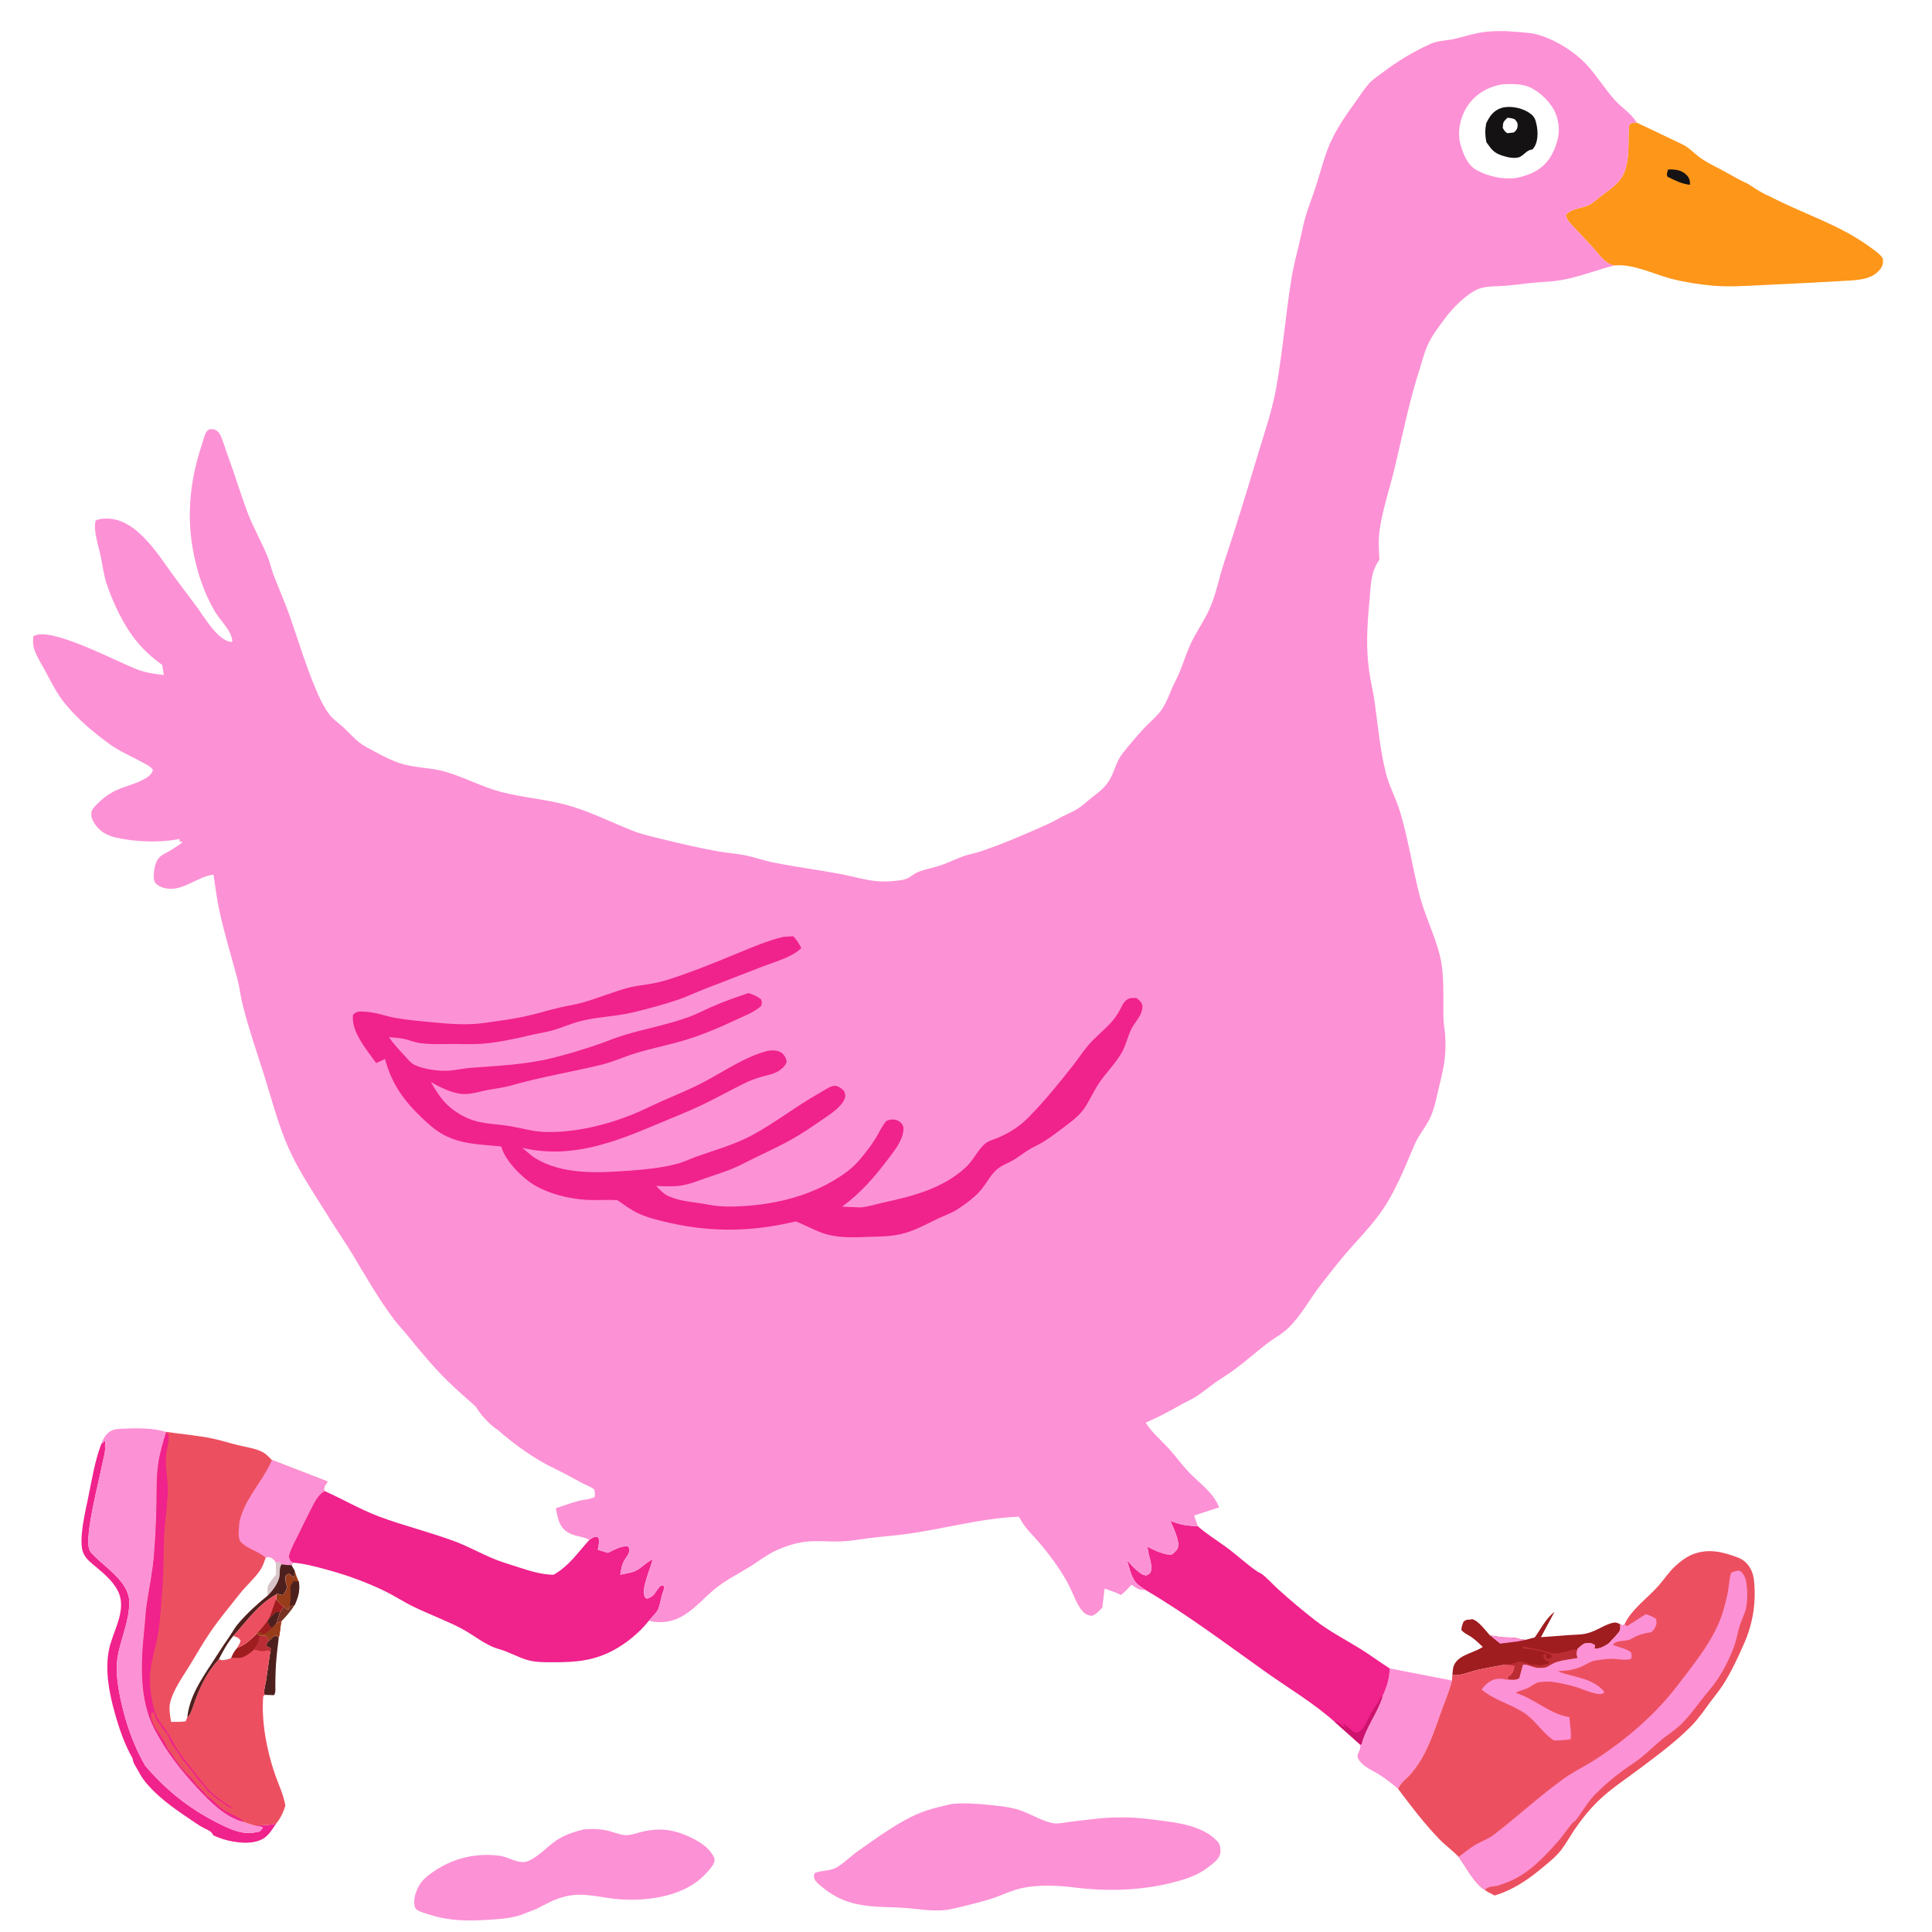 <svg version="1.1" xmlns="http://www.w3.org/2000/svg" style="display: block;" viewBox="0 0 2048 2048" width="1024" height="1024">
<path transform="translate(0,0)" fill="rgb(255,255,255)" d="M 0 0 L 2048 0 L 2048 2048 L 0 2048 L 0 0 z"/>
<path transform="translate(0,0)" fill="rgb(119,50,35)" d="M 307.068 1702.41 L 312.413 1701.23 C 308.473 1707.6 303.676 1712.99 298.528 1718.4 L 292.727 1721.12 L 296.729 1709.1 L 300.681 1702.9 C 302.535 1704.71 303.234 1705.97 305.85 1706.5 L 307.068 1702.41 z"/>
<path transform="translate(0,0)" fill="rgb(151,61,25)" d="M 312.254 1664.74 C 313.562 1668.9 314.855 1672.8 316.801 1676.72 C 318.174 1686.28 316.167 1692.65 312.413 1701.23 L 307.068 1702.41 L 305.85 1706.5 C 303.234 1705.97 302.535 1704.71 300.681 1702.9 C 298.701 1701.79 297.484 1701.03 296.113 1699.19 C 295.019 1697.73 293.981 1696.64 292.569 1695.45 C 293.229 1693.03 293.437 1692.69 292.655 1690.35 L 293.5 1689.26 L 299.5 1690.89 C 302.699 1687.69 303.028 1686.53 304.303 1682.13 C 303.246 1678.94 301.743 1673.88 302.816 1670.61 C 303.376 1668.9 304.991 1668.81 306.5 1668.16 L 311 1671.73 L 311.956 1671 L 312.254 1664.74 z"/>
<path transform="translate(0,0)" fill="rgb(78,32,29)" d="M 307.839 1681.78 C 308.92 1679.48 309.697 1677.79 311.5 1675.96 L 316.801 1676.72 C 318.174 1686.28 316.167 1692.65 312.413 1701.23 L 307.068 1702.41 C 308.452 1695.58 308.015 1688.7 307.839 1681.78 z"/>
<path transform="translate(0,0)" fill="rgb(78,32,29)" d="M 284.799 1739.19 C 287.777 1737.68 288.933 1734.39 292.5 1733.45 L 295.524 1735.81 C 294.202 1746.21 292.983 1756.64 292.36 1767.11 C 291.978 1773.53 291.936 1779.97 291.858 1786.4 C 291.815 1790.01 292.491 1793.9 290.5 1796.94 L 280.884 1796.63 L 280.238 1795.82 C 279.515 1791.2 281.274 1786.36 282.004 1781.78 C 283.649 1771.44 284.869 1761.05 286.544 1750.71 C 287.096 1749.5 286.827 1748.32 286.769 1747.01 L 282.051 1745 C 282.104 1742.66 283.568 1741.15 284.799 1739.19 z"/>
<path transform="translate(0,0)" fill="rgb(240,34,140)" d="M 107.297 1530.8 L 111.51 1527 L 111.5 1529 L 111.51 1530.5 L 111.406 1531.49 C 111.237 1533.48 111.319 1532.42 111.421 1534.77 C 111.649 1540.02 109.533 1546.19 108.531 1551.41 C 104.76 1571.08 90.029 1625.51 94.415 1641.77 C 95.408 1645.45 99.06 1648.57 101.696 1651.12 C 114.513 1663.52 136.562 1677.98 137.018 1697.58 C 137.445 1715.94 129.43 1734.04 125.557 1751.79 C 121.883 1768.62 124.5 1785.73 128.082 1802.33 C 133.365 1826.81 141.391 1849.99 153.973 1871.82 C 176.243 1897.73 200.163 1916.89 230.605 1932.32 C 239.519 1936.84 250.502 1942.26 260.642 1942.91 C 265.643 1943.24 270.212 1942.73 275.068 1941.5 C 276.675 1940.04 277.915 1939.09 278.641 1937 C 275.702 1935.97 272.675 1936.12 269.724 1935.13 C 277.607 1934.92 284.96 1934.88 292.679 1933.15 C 285.883 1943.35 282.136 1950.05 269.273 1952.56 C 256.279 1955.09 237.857 1951.31 226.12 1945.52 C 224.074 1941.12 221.122 1940.32 217 1938.26 C 211.014 1935.27 205.467 1931.14 199.916 1927.4 C 183.174 1916.24 164.96 1903.15 152.634 1887.04 C 148.859 1882.1 146.43 1876.73 143.235 1871.5 C 141.551 1868.74 141.045 1867.11 140.525 1863.96 C 131.788 1848.48 126.395 1832.63 121.617 1815.55 C 115.728 1794.51 111.269 1771.49 115.343 1749.63 C 118.781 1731.17 133.036 1710.02 126.793 1690.89 C 122.939 1679.08 111.557 1669.18 102.295 1661.43 C 97.052 1657.05 91.306 1652.91 88.411 1646.5 C 82.619 1633.67 90.816 1600.6 93.617 1586.91 C 97.481 1568.02 100.521 1548.9 107.297 1530.8 z"/>
<path transform="translate(0,0)" fill="rgb(159,28,31)" d="M 1626.91 1735.7 C 1634.01 1725.75 1638.23 1716.38 1647.91 1708.41 L 1633.48 1735.46 C 1643.44 1734.84 1653.39 1733.99 1663.35 1733.25 C 1669.32 1732.81 1676.01 1732.93 1681.83 1731.51 L 1683 1731.2 C 1691.9 1728.92 1699.18 1723.37 1707.8 1720.7 C 1711.89 1719.43 1713.82 1719.91 1717.52 1721.76 C 1717.92 1727.94 1717.47 1728.76 1713.37 1733.4 L 1705.18 1742.21 C 1700.3 1745.11 1695.86 1748.21 1689.95 1747.5 L 1690.5 1746.18 L 1690.84 1744 C 1688.02 1741.94 1685.19 1741.22 1681.61 1741.76 C 1677.5 1742.39 1675.16 1745.43 1672.18 1748.11 C 1671.06 1752.49 1671.01 1753.29 1672.3 1757.6 C 1663.68 1759.26 1652.12 1759.92 1644.59 1764.38 C 1642.07 1765.87 1639.73 1767.58 1636.74 1767.92 C 1633.26 1768.32 1629.91 1768.3 1626.51 1767.43 C 1622.96 1766.53 1617.8 1763.83 1614.39 1764.88 L 1610.53 1779.08 C 1606.46 1781.15 1604.81 1780.79 1600.33 1780.64 L 1597.57 1778.5 L 1598.6 1777.71 L 1600 1776.6 C 1604.06 1773.43 1604.28 1771.26 1605.47 1766.5 C 1602.26 1764.82 1597.23 1765.1 1593.62 1764.85 C 1584.08 1766.64 1574.38 1768.33 1564.93 1770.5 C 1558.34 1772.01 1545.68 1777.42 1539.55 1775.27 L 1540.35 1768.2 C 1543.43 1754.42 1561.06 1752.84 1571.03 1746.3 L 1571.79 1745.78 C 1568.13 1742.18 1564.15 1738.5 1559.99 1735.5 C 1556.62 1733.07 1551.2 1731.04 1549.02 1727.5 C 1549.5 1724.24 1550.16 1721.92 1551.5 1718.91 C 1553.2 1717.74 1554.11 1717.06 1556.24 1716.9 C 1558.96 1716.7 1556.89 1717.09 1559.42 1716.59 L 1560.5 1716.36 C 1566.98 1717.7 1574.92 1728.73 1579.55 1733.76 C 1584.15 1734 1588.47 1735.26 1593 1735.59 C 1599.35 1736.05 1604.64 1735.29 1610.76 1737.33 C 1612.72 1737.98 1615.19 1738.14 1617.23 1738.29 L 1626.91 1735.7 z"/>
<path transform="translate(0,0)" fill="rgb(253,145,213)" d="M 1579.55 1733.76 C 1584.15 1734 1588.47 1735.26 1593 1735.59 C 1599.35 1736.05 1604.64 1735.29 1610.76 1737.33 C 1612.72 1737.98 1615.19 1738.14 1617.23 1738.29 L 1609.95 1739.82 L 1590.19 1742.33 L 1579.55 1733.76 z"/>
<path transform="translate(0,0)" fill="rgb(187,45,52)" d="M 1615.65 1745.52 C 1624.42 1747.28 1633.35 1748.75 1641.84 1751.55 C 1652.53 1755.09 1661.75 1749.16 1672.18 1748.11 C 1671.06 1752.49 1671.01 1753.29 1672.3 1757.6 C 1663.68 1759.26 1652.12 1759.92 1644.59 1764.38 C 1642.07 1765.87 1639.73 1767.58 1636.74 1767.92 C 1633.26 1768.32 1629.91 1768.3 1626.51 1767.43 C 1622.96 1766.53 1617.8 1763.83 1614.39 1764.88 L 1610.53 1779.08 C 1606.46 1781.15 1604.81 1780.79 1600.33 1780.64 L 1597.57 1778.5 L 1598.6 1777.71 L 1600 1776.6 C 1604.06 1773.43 1604.28 1771.26 1605.47 1766.5 C 1602.26 1764.82 1597.23 1765.1 1593.62 1764.85 C 1596.42 1764.04 1599.39 1763.95 1602.29 1763.7 L 1603.66 1763.19 L 1607 1762.51 L 1608.5 1761.51 C 1610.64 1761.46 1612.85 1761.27 1614.93 1761.81 L 1615.99 1762.16 C 1619.19 1762.89 1622.62 1764.93 1626 1764.76 L 1628 1764.51 C 1629.88 1764.72 1630.56 1765.74 1632.74 1765.3 L 1634.01 1765.01 L 1636 1764.76 C 1637.48 1764.47 1638.74 1763.94 1640.28 1763.71 L 1641.75 1763.51 L 1641.51 1761.5 L 1638.51 1760.49 C 1637.22 1758.66 1636.26 1757.12 1635.51 1755 L 1637.5 1753.51 L 1639.54 1754.06 L 1638.34 1755.32 C 1638.87 1756.84 1639.56 1757.72 1640.5 1759 L 1643 1757.51 L 1644.76 1757 L 1644.51 1754.5 C 1643.08 1753.42 1643.72 1753.73 1642.01 1753.16 L 1636.84 1751.45 C 1635.16 1750.82 1634.15 1750.26 1632.33 1750.13 C 1630.59 1750 1631.46 1750.22 1629.86 1749.66 C 1628.59 1749.21 1627.78 1749.26 1626.51 1748.99 C 1622.35 1748.12 1617.28 1748.28 1613.49 1746.72 L 1615.65 1745.52 z"/>
<path transform="translate(0,0)" fill="rgb(253,145,213)" d="M 1473.12 1768.56 L 1539.16 1781.43 C 1536.44 1792.29 1532.03 1802.45 1528.21 1812.95 C 1519.93 1835.76 1512.98 1859.14 1497.24 1878.24 L 1496.53 1879.14 C 1491.73 1885.09 1485.24 1889 1481.94 1896.18 C 1476.04 1891.16 1470.13 1886.44 1463.67 1882.18 C 1456.77 1877.62 1446.76 1873.72 1441.7 1867.27 C 1435.78 1859.71 1441.64 1858.42 1442.06 1851.41 L 1442.13 1849.6 L 1443.3 1848.64 C 1448.15 1830.16 1460.23 1815.81 1465.7 1797.79 C 1469.92 1788.6 1473.15 1778.69 1473.12 1768.56 z"/>
<path transform="translate(0,0)" fill="rgb(253,145,213)" d="M 107.297 1530.8 C 109.56 1524.76 112.182 1519.82 118.015 1516.62 C 121.624 1514.64 126.586 1514.7 130.605 1514.48 C 144.069 1513.75 162.658 1513.57 175.382 1517.77 L 175.894 1518.94 C 172.482 1529.76 169.18 1541.11 167.626 1552.38 C 165.632 1566.83 166.138 1581.7 165.849 1596.25 C 165.512 1613.25 164.571 1630.99 163.279 1647.95 C 161.945 1665.46 158.313 1682.37 155.691 1699.67 C 154.319 1708.72 153.954 1717.98 153.001 1727.1 C 149.327 1762.23 147.236 1801.47 164.168 1833.62 C 176.699 1857.41 192.28 1877.13 210.5 1896.72 C 223.095 1910.26 238.345 1925.45 256.592 1930.84 L 258.309 1931.32 L 269.724 1935.13 C 272.675 1936.12 275.702 1935.97 278.641 1937 C 277.915 1939.09 276.675 1940.04 275.068 1941.5 C 270.212 1942.73 265.643 1943.24 260.642 1942.91 C 250.502 1942.26 239.519 1936.84 230.605 1932.32 C 200.163 1916.89 176.243 1897.73 153.973 1871.82 C 141.391 1849.99 133.365 1826.81 128.082 1802.33 C 124.5 1785.73 121.883 1768.62 125.557 1751.79 C 129.43 1734.04 137.445 1715.94 137.018 1697.58 C 136.562 1677.98 114.513 1663.52 101.696 1651.12 C 99.06 1648.57 95.408 1645.45 94.415 1641.77 C 90.029 1625.51 104.76 1571.08 108.531 1551.41 C 109.533 1546.19 111.649 1540.02 111.421 1534.77 C 111.319 1532.42 111.237 1533.48 111.406 1531.49 L 111.51 1530.5 L 111.5 1529 L 111.51 1527 L 107.297 1530.8 z"/>
<path transform="translate(0,0)" fill="rgb(253,145,213)" d="M 618.824 1939.21 C 628.58 1938.46 637.792 1938.69 647.229 1941.36 C 652.288 1942.8 657.599 1944.98 662.864 1945.3 C 667.964 1945.62 673.405 1943.69 678.285 1942.36 C 696.562 1937.38 712.039 1938.69 729.413 1946.46 C 740.423 1951.38 752.944 1958.64 757.5 1970.47 C 757.465 1972.55 757.333 1973.88 756.369 1975.78 C 754.421 1979.61 750.48 1983.67 747.516 1986.82 C 725.692 2009.99 687.787 2015.48 657.33 2013.39 C 637.788 2012.04 618.145 2005.21 598.57 2010.51 L 597 2010.96 C 586.795 2013.64 578.225 2018.57 568.908 2023.44 L 553.021 2029.61 C 542.084 2033.51 529.918 2034.3 518.403 2035.02 C 497.053 2036.36 477.639 2036.56 457 2030.1 C 452.5 2028.69 447.122 2027.4 443 2025.14 C 441.116 2024.11 440.27 2023.14 439.659 2021.07 C 437.643 2014.24 440.773 2005.09 444.09 1999.12 C 448.097 1991.9 455.029 1986.92 461.787 1982.5 C 482.053 1969.25 505.444 1964.11 529.5 1967.14 C 538.456 1968.27 549.619 1976.1 558.531 1973.22 C 569.702 1969.6 580.659 1956.69 590.662 1950.27 C 599.122 1944.84 609.165 1941.72 618.824 1939.21 z"/>
<path transform="translate(0,0)" fill="rgb(240,34,140)" d="M 1240.61 1612.06 C 1250.71 1616.34 1258.92 1617.46 1269.76 1617.88 C 1278.72 1625.91 1289 1632.19 1298.73 1639.22 C 1310.4 1647.65 1321.18 1657.96 1333 1666 C 1334.45 1666.99 1336.18 1667.42 1337.59 1668.5 C 1343.72 1673.22 1349.13 1679.47 1354.91 1684.67 C 1367.46 1696 1380.51 1707 1393.84 1717.39 C 1408.95 1729.17 1425.69 1737.78 1441.94 1747.8 C 1452.6 1754.37 1462.55 1761.95 1473.12 1768.56 C 1473.15 1778.69 1469.92 1788.6 1465.7 1797.79 C 1460.23 1815.81 1448.15 1830.16 1443.3 1848.64 L 1442.13 1849.6 L 1414.8 1825.22 C 1392.25 1805.11 1366.65 1790.08 1342.11 1772.67 C 1300 1742.79 1258.75 1711.55 1214.18 1685.37 C 1210.64 1682.96 1206.54 1680.48 1203.8 1677.16 C 1198.89 1671.23 1197.08 1661.18 1194.62 1653.84 C 1198.41 1658.23 1207.74 1668.76 1213.43 1669.76 C 1216.42 1670.29 1217.3 1668.85 1219.5 1667.16 C 1222.6 1659.36 1217.22 1649.35 1216.58 1640.95 L 1216.48 1639.49 C 1220.99 1642.01 1225.23 1644.16 1230.17 1645.74 L 1231.98 1646.3 C 1235.94 1647.56 1238.34 1648.24 1242.5 1647.68 C 1244.84 1645.78 1247.4 1643.8 1248.5 1640.88 C 1251.1 1633.93 1243.33 1618.58 1240.61 1612.06 z"/>
<path transform="translate(0,0)" fill="rgb(204,19,109)" d="M 1414.8 1825.22 C 1421.26 1825.44 1421.47 1830.03 1426.47 1831.41 L 1424.33 1828.67 L 1424.5 1827.29 L 1434.74 1835.73 L 1435.49 1836.5 C 1436.72 1836.54 1438.3 1836.74 1439.49 1836.34 C 1441.67 1835.59 1444.9 1832.5 1445.97 1830.51 C 1447.26 1828.1 1448.85 1825.42 1450.02 1823.01 C 1451.72 1819.51 1453.41 1815.73 1455.6 1812.44 L 1460.53 1805 C 1461.49 1803.66 1462 1803.31 1462.38 1801.63 C 1462.81 1799.75 1464.25 1799.04 1465.7 1797.79 C 1460.23 1815.81 1448.15 1830.16 1443.3 1848.64 L 1442.13 1849.6 L 1414.8 1825.22 z"/>
<path transform="translate(0,0)" fill="rgb(254,150,26)" d="M 1734.95 129.932 L 1782.79 152.726 C 1790.74 156.33 1796.7 163.622 1804.01 168.465 C 1811.11 173.177 1818.68 176.698 1826.15 180.732 C 1835.03 185.52 1843.61 190.735 1852.86 194.824 C 1860.41 199.811 1867.75 204.833 1876.18 208.232 C 1911.29 226.567 1950.48 238.364 1982.5 262.046 C 1987.13 265.47 1992.86 268.996 1995.86 274 C 1996.42 279.055 1995.79 282.194 1992.45 286.17 C 1983.63 296.632 1968.56 296.978 1955.96 297.682 C 1927.43 299.278 1898.84 300.861 1870.3 302.131 C 1851.24 302.979 1832.91 304.492 1813.79 302.662 C 1799.72 301.314 1785.48 299.067 1771.78 295.526 C 1752.11 290.442 1731.83 279.499 1711.05 281.378 C 1707.89 280.843 1705.6 279.603 1702.99 277.721 C 1697.02 273.412 1692.87 267.157 1687.94 261.788 C 1681.45 254.721 1674.79 247.808 1668.29 240.75 C 1664.94 237.107 1660.62 233.067 1659.8 228 C 1666.02 220.061 1678.58 221.317 1686.53 216.072 C 1690.73 213.302 1694.44 209.766 1698.5 206.79 C 1710.84 197.737 1720.69 191.183 1724.1 175.066 L 1724.42 173.5 C 1727.36 160.136 1725.51 146.117 1727.05 132.5 C 1729.91 129.701 1731.06 130.214 1734.95 129.932 z"/>
<path transform="translate(0,0)" fill="rgb(20,18,19)" d="M 1768.32 179.606 C 1775.83 179.515 1782.55 180.012 1788.07 185.779 C 1790.99 188.829 1791.54 191.837 1791.46 195.893 C 1782.57 194.903 1775.59 191.244 1767.66 187.376 C 1766.22 184.527 1767.5 182.615 1768.32 179.606 z"/>
<path transform="translate(0,0)" fill="rgb(253,145,213)" d="M 1009.43 1912.19 C 1023.05 1910.98 1037.03 1912.08 1050.59 1913.47 C 1062.06 1914.66 1073.76 1915.9 1084.59 1920.15 C 1094.58 1924.07 1107 1931.45 1117.39 1932.79 C 1122.36 1933.43 1128.59 1931.91 1133.57 1931.29 C 1144.26 1929.97 1154.99 1928.69 1165.7 1927.55 C 1174.79 1926.59 1184.24 1926.53 1193.38 1926.56 C 1205.04 1926.58 1215.99 1928.04 1227.5 1929.49 C 1249.07 1932.2 1275.53 1935.31 1291.14 1952.59 C 1293.55 1955.25 1294.05 1960.53 1293.64 1963.95 C 1292.79 1970.98 1285.3 1975.79 1280.11 1979.82 C 1269.92 1987.73 1257.59 1991.75 1245.27 1995 C 1209.07 2004.55 1171.82 2005.23 1134.9 2000.32 C 1116.29 1998.32 1095.02 1997.68 1077 2003.11 C 1068.38 2005.71 1060.19 2009.78 1051.57 2012.5 C 1037.81 2016.84 1024.05 2020.08 1010.02 2023.35 C 992.054 2027.54 974.853 2023.4 956.879 2022.33 C 938.634 2021.24 921.038 2022.03 903.188 2017.19 C 891.139 2013.92 880.611 2007.99 871.087 2000.01 C 868.454 1997.8 864.919 1995.15 863.5 1991.95 C 862.48 1989.65 862.788 1987.87 863.5 1985.58 C 870.629 1982.47 878.891 1983.64 886 1979.95 C 894.239 1975.68 901.394 1967.88 909.082 1962.5 C 929.725 1948.05 952.563 1930.94 975.959 1921.49 C 986.499 1917.23 998.361 1914.68 1009.43 1912.19 z"/>
<path transform="translate(0,0)" fill="rgb(240,34,140)" d="M 343.929 1580.51 C 363.253 1589.07 381.749 1600.02 401.542 1607.48 C 428.167 1617.51 455.798 1624.03 482.402 1634.04 C 495.552 1638.98 507.899 1645.79 520.781 1651.35 C 530.412 1655.5 540.584 1658.36 550.535 1661.64 C 562.556 1665.61 573.93 1669.01 586.704 1669.35 C 603.702 1659.66 612.182 1646.02 624.884 1632.2 C 628.424 1629.85 629.112 1629.15 633.5 1628.98 C 635.787 1632.05 634.963 1635.58 634.354 1639.31 L 633.674 1642.8 L 644.326 1646.09 C 650.946 1643.04 658.056 1638.6 665.5 1639.06 C 666.82 1640.77 667.516 1641.6 667.195 1643.95 C 666.609 1648.27 662.08 1652.63 660.407 1656.79 C 658.853 1660.64 658.217 1665.18 657.515 1669.26 C 662.385 1668.05 669.122 1667.35 673.5 1665.28 C 680.177 1662.14 684.842 1656.11 691.879 1652.91 C 689.578 1663.15 679.18 1684.06 683.671 1693.32 L 686 1694.66 C 688.651 1693.68 690.829 1692.72 692.837 1690.66 C 694.793 1688.66 699.008 1680.64 701.5 1680.48 C 702.412 1680.42 703.196 1681.16 704.045 1681.5 C 704.263 1684.87 702.45 1688.02 701.56 1691.23 C 700.226 1696.03 699.446 1702.35 697.188 1706.74 C 695.609 1709.81 692.363 1712.88 690.073 1715.48 L 687.666 1718.2 C 678.115 1730.46 664.038 1741.95 650.398 1749.27 C 629.264 1760.6 610.095 1762.11 586.562 1762.07 C 577.371 1762.06 568.517 1762.24 559.559 1759.79 C 549.096 1756.91 539.36 1750.96 529.031 1748.13 C 514.302 1744.1 501.808 1732.76 488.304 1725.86 C 471.968 1717.51 454.985 1711.21 438.548 1703.28 C 428.098 1698.24 418.404 1691.74 407.967 1686.66 C 388.013 1676.95 366.962 1669.44 345.564 1663.65 C 334.024 1660.52 322.61 1657.5 310.663 1656.48 C 309.458 1656.07 308.604 1655.14 307.634 1654.33 C 306.643 1651.9 305.815 1650.85 306.508 1648.18 C 308.346 1641.09 312.815 1633.6 315.993 1627 C 320.339 1617.96 324.768 1608.96 329.357 1600.05 C 333.002 1592.97 336.828 1584.59 343.929 1580.51 z"/>
<path transform="translate(0,0)" fill="rgb(236,80,96)" d="M 175.382 1517.77 C 191.956 1520.17 208.924 1521.54 225.315 1524.9 C 234.545 1526.79 243.55 1529.85 252.725 1532.03 C 260.849 1533.95 270.576 1535.32 278.017 1539.07 C 281.974 1541.07 285.06 1544.51 288.137 1547.63 L 347.252 1570.5 C 345.451 1573.46 342.857 1576.14 343.537 1579.79 L 343.929 1580.51 C 336.828 1584.59 333.002 1592.97 329.357 1600.05 C 324.768 1608.96 320.339 1617.96 315.993 1627 C 312.815 1633.6 308.346 1641.09 306.508 1648.18 C 305.815 1650.85 306.643 1651.9 307.634 1654.33 C 308.604 1655.14 309.458 1656.07 310.663 1656.48 L 308.926 1659.04 L 312.254 1664.74 L 311.956 1671 L 311 1671.73 L 306.5 1668.16 C 304.991 1668.81 303.376 1668.9 302.816 1670.61 C 301.743 1673.88 303.246 1678.94 304.303 1682.13 C 303.028 1686.53 302.699 1687.69 299.5 1690.89 L 293.5 1689.26 L 292.655 1690.35 C 293.437 1692.69 293.229 1693.03 292.569 1695.45 C 293.981 1696.64 295.019 1697.73 296.113 1699.19 C 297.484 1701.03 298.701 1701.79 300.681 1702.9 L 296.729 1709.1 L 292.727 1721.12 L 298.528 1718.4 C 296.847 1724.06 297.249 1730.49 295.524 1735.81 L 292.5 1733.45 C 288.933 1734.39 287.777 1737.68 284.799 1739.19 C 283.568 1741.15 282.104 1742.66 282.051 1745 L 286.769 1747.01 C 286.827 1748.32 287.096 1749.5 286.544 1750.71 C 284.869 1761.05 283.649 1771.44 282.004 1781.78 C 281.274 1786.36 279.515 1791.2 280.238 1795.82 L 280.884 1796.63 L 279.064 1798 C 276.8 1823.92 282.708 1855.27 291.201 1880 C 295.205 1891.66 300.385 1901.8 302.52 1914.11 C 300.271 1921.41 297.539 1927.14 292.679 1933.15 C 284.96 1934.88 277.607 1934.92 269.724 1935.13 L 258.309 1931.32 L 256.592 1930.84 C 238.345 1925.45 223.095 1910.26 210.5 1896.72 C 192.28 1877.13 176.699 1857.41 164.168 1833.62 C 147.236 1801.47 149.327 1762.23 153.001 1727.1 C 153.954 1717.98 154.319 1708.72 155.691 1699.67 C 158.313 1682.37 161.945 1665.46 163.279 1647.95 C 164.571 1630.99 165.512 1613.25 165.849 1596.25 C 166.138 1581.7 165.632 1566.83 167.626 1552.38 C 169.18 1541.11 172.482 1529.76 175.894 1518.94 L 175.382 1517.77 z"/>
<path transform="translate(0,0)" fill="rgb(187,45,52)" d="M 278.038 1733.88 L 281.5 1733.6 C 282.954 1735.41 283.849 1737.08 284.799 1739.19 C 283.568 1741.15 282.104 1742.66 282.051 1745 L 286.769 1747.01 C 286.827 1748.32 287.096 1749.5 286.544 1750.71 L 284 1749.31 C 281.412 1749.91 278.533 1750.87 275.895 1750.21 C 273.724 1749.67 271.605 1749.04 269.4 1748.56 C 271.031 1745.37 274.464 1741.22 274.618 1737.68 L 274.5 1736.51 L 278.038 1733.88 z"/>
<path transform="translate(0,0)" fill="rgb(236,80,96)" d="M 253.734 1613.54 C 252.174 1611.48 251.415 1610.19 251.797 1607.54 L 252.081 1606.01 C 254.606 1590.51 267.276 1573.99 275.716 1560.95 C 278.495 1556.66 279.959 1552.41 283.5 1548.58 L 286.834 1550.89 C 276.575 1572.58 259 1589.64 253.734 1613.54 z"/>
<path transform="translate(0,0)" fill="rgb(159,28,31)" d="M 272.321 1731.55 C 274.698 1733.91 274.663 1733.72 278.038 1733.88 L 274.5 1736.51 L 274.618 1737.68 C 274.464 1741.22 271.031 1745.37 269.4 1748.56 C 265.79 1751.63 260.436 1756.16 255.675 1757.14 C 252.307 1757.82 248.462 1757.15 245.019 1757.39 C 246.624 1753.11 248.347 1750.21 251.363 1746.78 C 260.489 1743.65 265.511 1738.12 272.321 1731.55 z"/>
<path transform="translate(0,0)" fill="rgb(240,34,140)" d="M 175.894 1518.94 L 178.5 1519.51 C 179.582 1525.89 177.736 1532.56 176.59 1538.85 C 174.134 1552.35 178.127 1566.64 177.864 1580.27 C 177.578 1595.08 175.101 1609.59 174.229 1624.32 C 173.105 1643.3 173.735 1662.27 172.278 1681.28 C 171.023 1697.64 170.255 1715.54 167.56 1731.65 C 164.794 1748.19 159.036 1762.68 159.008 1779.76 C 158.986 1793.24 161.655 1813.67 169.266 1824.8 C 172.756 1829.89 176.639 1834.68 179.818 1840 C 182.865 1845.1 185.263 1850.52 188.607 1855.47 C 194.256 1863.82 200.779 1871.41 206.915 1879.39 C 213.105 1887.45 218.626 1895.19 226.298 1901.99 C 232.334 1907.35 239.837 1911.75 246.393 1916.5 C 243.049 1916.72 240.533 1914.1 237.916 1912.12 L 234.047 1909.45 L 230.025 1906.82 L 221.359 1899.61 C 219.948 1898.51 219.351 1897.59 218.375 1896.14 C 216.767 1893.75 214.496 1891.82 212.75 1889.49 L 208.797 1884.7 C 207.427 1883.18 208.002 1883.92 207.062 1882.2 C 205.211 1878.81 202.107 1876.29 200.013 1873 C 197.832 1869.57 194.55 1867.15 192.326 1863.67 L 189.881 1859.82 C 185.69 1853.23 181.188 1848.74 178.575 1840.9 C 177.501 1837.68 172.863 1833.64 170.982 1830.5 L 170.25 1828.75 L 168.704 1826.98 C 166.067 1824.07 165.103 1821.79 164 1818 L 163 1815 L 160.312 1816.02 C 159.332 1819.29 161.375 1825.25 163.027 1828.41 C 166.832 1835.71 173.06 1842.56 176.154 1850.07 C 178.024 1854.6 181.924 1858.47 184.329 1862.8 C 185.219 1864.4 186.22 1865.55 187.307 1867.01 C 189.98 1870.58 192.453 1874.19 195.495 1877.51 C 198.678 1880.97 203.084 1884.25 205.493 1888.26 C 208.636 1893.49 214.615 1897.24 218.25 1902.51 C 219.82 1904.78 222.648 1905.99 224.7 1907.71 C 228.306 1910.74 231.18 1914.28 235.047 1917.06 C 241.718 1921.85 247.977 1924.24 254.995 1928.01 L 258.309 1931.32 L 256.592 1930.84 C 238.345 1925.45 223.095 1910.26 210.5 1896.72 C 192.28 1877.13 176.699 1857.41 164.168 1833.62 C 147.236 1801.47 149.327 1762.23 153.001 1727.1 C 153.954 1717.98 154.319 1708.72 155.691 1699.67 C 158.313 1682.37 161.945 1665.46 163.279 1647.95 C 164.571 1630.99 165.512 1613.25 165.849 1596.25 C 166.138 1581.7 165.632 1566.83 167.626 1552.38 C 169.18 1541.11 172.482 1529.76 175.894 1518.94 z"/>
<path transform="translate(0,0)" fill="rgb(253,145,213)" d="M 288.137 1547.63 L 347.252 1570.5 C 345.451 1573.46 342.857 1576.14 343.537 1579.79 L 343.929 1580.51 C 336.828 1584.59 333.002 1592.97 329.357 1600.05 C 324.768 1608.96 320.339 1617.96 315.993 1627 C 312.815 1633.6 308.346 1641.09 306.508 1648.18 C 305.815 1650.85 306.643 1651.9 307.634 1654.33 C 308.604 1655.14 309.458 1656.07 310.663 1656.48 L 308.926 1659.04 C 305.351 1659.23 301.905 1658.7 298.363 1658.24 L 295.5 1655.51 L 292.403 1656.66 C 291.383 1653.95 289.498 1652.22 286.786 1651.01 C 284.323 1649.91 283.997 1650.41 281.607 1651.37 C 274.155 1644.28 263.058 1642.35 255.658 1634.99 C 251.216 1630.57 253.586 1619.33 253.734 1613.54 C 259 1589.64 276.575 1572.58 286.834 1550.89 L 288.137 1547.63 z"/>
<path transform="translate(0,0)" fill="rgb(255,255,255)" d="M 281.607 1651.37 C 283.997 1650.41 284.323 1649.91 286.786 1651.01 C 289.498 1652.22 291.383 1653.95 292.403 1656.66 L 295.5 1655.51 L 298.363 1658.24 C 301.905 1658.7 305.351 1659.23 308.926 1659.04 L 312.254 1664.74 L 311.956 1671 L 311 1671.73 L 306.5 1668.16 C 304.991 1668.81 303.376 1668.9 302.816 1670.61 C 301.743 1673.88 303.246 1678.94 304.303 1682.13 C 303.028 1686.53 302.699 1687.69 299.5 1690.89 L 293.5 1689.26 L 292.655 1690.35 C 293.437 1692.69 293.229 1693.03 292.569 1695.45 C 293.981 1696.64 295.019 1697.73 296.113 1699.19 C 297.484 1701.03 298.701 1701.79 300.681 1702.9 L 296.729 1709.1 L 292.727 1721.12 L 298.528 1718.4 C 296.847 1724.06 297.249 1730.49 295.524 1735.81 L 292.5 1733.45 C 288.933 1734.39 287.777 1737.68 284.799 1739.19 C 283.849 1737.08 282.954 1735.41 281.5 1733.6 L 278.038 1733.88 C 274.663 1733.72 274.698 1733.91 272.321 1731.55 C 265.511 1738.12 260.489 1743.65 251.363 1746.78 C 248.347 1750.21 246.624 1753.11 245.019 1757.39 C 242.858 1759.01 236.493 1760.3 233.791 1759.56 L 232.02 1758.85 C 220.47 1771.14 212.831 1786.37 207.011 1802 C 205.052 1807.26 203.49 1813.77 200.497 1818.49 C 199.823 1819.56 200.088 1819.19 198.662 1819.6 C 198.146 1821.42 197.606 1823.01 196.75 1824.69 C 191.637 1825.35 186.52 1825.26 181.374 1825.28 C 180.376 1818.96 178.877 1811.4 180.297 1805.09 C 183.137 1792.46 192.888 1778.63 199.691 1767.67 C 207.53 1755.05 214.778 1741.94 223.21 1729.7 C 232.775 1715.83 243.817 1702.59 254.268 1689.37 C 261.1 1680.73 270.545 1672.66 276.39 1663.57 C 278.687 1659.99 280.11 1655.35 281.607 1651.37 z"/>
<path transform="translate(0,0)" fill="rgb(215,195,200)" d="M 292.403 1656.66 L 295.5 1655.51 L 298.363 1658.24 C 295.987 1662.67 296.815 1665.24 296.377 1669.94 C 295.695 1677.27 289.012 1686.42 283.744 1691.39 C 283.82 1688.77 283.266 1683.82 284.031 1681.5 C 285.29 1677.68 290.233 1672.26 292.717 1668.81 L 292.403 1656.66 z"/>
<path transform="translate(0,0)" fill="rgb(78,32,29)" d="M 298.363 1658.24 C 301.905 1658.7 305.351 1659.23 308.926 1659.04 L 312.254 1664.74 L 311.956 1671 L 311 1671.73 L 306.5 1668.16 C 304.991 1668.81 303.376 1668.9 302.816 1670.61 C 301.743 1673.88 303.246 1678.94 304.303 1682.13 C 303.028 1686.53 302.699 1687.69 299.5 1690.89 L 293.5 1689.26 L 292.655 1690.35 C 274.014 1700.44 261.296 1718.83 247.35 1734.1 C 251.027 1735.51 253.045 1735.54 255.082 1739 C 254.667 1741.97 252.909 1744.29 251.363 1746.78 C 248.347 1750.21 246.624 1753.11 245.019 1757.39 C 242.858 1759.01 236.493 1760.3 233.791 1759.56 L 232.02 1758.85 C 220.47 1771.14 212.831 1786.37 207.011 1802 C 205.052 1807.26 203.49 1813.77 200.497 1818.49 C 199.823 1819.56 200.088 1819.19 198.662 1819.6 L 198.745 1818.71 C 201.347 1798.21 213.158 1780.4 224.235 1763.56 C 230.074 1754.69 235.526 1745.79 241.678 1737.1 C 245.438 1731.79 248.21 1726.18 252.478 1721.16 C 261.483 1710.56 272.867 1700.05 283.744 1691.39 C 289.012 1686.42 295.695 1677.27 296.377 1669.94 C 296.815 1665.24 295.987 1662.67 298.363 1658.24 z"/>
<path transform="translate(0,0)" fill="rgb(255,255,255)" d="M 247.35 1734.1 C 251.027 1735.51 253.045 1735.54 255.082 1739 C 254.667 1741.97 252.909 1744.29 251.363 1746.78 C 248.347 1750.21 246.624 1753.11 245.019 1757.39 C 242.858 1759.01 236.493 1760.3 233.791 1759.56 L 232.02 1758.85 C 236.569 1749.92 240.943 1741.85 247.35 1734.1 z"/>
<path transform="translate(0,0)" fill="rgb(236,80,96)" d="M 292.655 1690.35 C 293.437 1692.69 293.229 1693.03 292.569 1695.45 C 293.981 1696.64 295.019 1697.73 296.113 1699.19 C 297.484 1701.03 298.701 1701.79 300.681 1702.9 L 296.729 1709.1 L 292.727 1721.12 L 298.528 1718.4 C 296.847 1724.06 297.249 1730.49 295.524 1735.81 L 292.5 1733.45 C 288.933 1734.39 287.777 1737.68 284.799 1739.19 C 283.849 1737.08 282.954 1735.41 281.5 1733.6 L 278.038 1733.88 C 274.663 1733.72 274.698 1733.91 272.321 1731.55 C 265.511 1738.12 260.489 1743.65 251.363 1746.78 C 252.909 1744.29 254.667 1741.97 255.082 1739 C 253.045 1735.54 251.027 1735.51 247.35 1734.1 C 261.296 1718.83 274.014 1700.44 292.655 1690.35 z"/>
<path transform="translate(0,0)" fill="rgb(159,28,31)" d="M 292.569 1695.45 C 293.981 1696.64 295.019 1697.73 296.113 1699.19 C 297.484 1701.03 298.701 1701.79 300.681 1702.9 L 296.729 1709.1 C 294.079 1708.68 293.407 1708.3 291.119 1710.02 L 285.528 1715.38 L 292.569 1695.45 z"/>
<path transform="translate(0,0)" fill="rgb(78,32,29)" d="M 285.528 1715.38 L 291.119 1710.02 C 293.407 1708.3 294.079 1708.68 296.729 1709.1 L 292.727 1721.12 L 288.24 1725.82 C 285.195 1723.96 284.858 1721.77 283.424 1718.56 L 285.528 1715.38 z"/>
<path transform="translate(0,0)" fill="rgb(151,61,25)" d="M 283.424 1718.56 C 284.858 1721.77 285.195 1723.96 288.24 1725.82 L 292.727 1721.12 L 298.528 1718.4 C 296.847 1724.06 297.249 1730.49 295.524 1735.81 L 292.5 1733.45 C 288.933 1734.39 287.777 1737.68 284.799 1739.19 C 283.849 1737.08 282.954 1735.41 281.5 1733.6 L 278.038 1733.88 C 274.663 1733.72 274.698 1733.91 272.321 1731.55 L 274.165 1729.58 C 277.7 1726.13 280.531 1722.53 283.424 1718.56 z"/>
<path transform="translate(0,0)" fill="rgb(159,28,31)" d="M 283.424 1718.56 C 284.858 1721.77 285.195 1723.96 288.24 1725.82 C 285.507 1728.06 282.494 1731.21 279 1732.05 L 274.165 1729.58 C 277.7 1726.13 280.531 1722.53 283.424 1718.56 z"/>
<path transform="translate(0,0)" fill="rgb(236,80,96)" d="M 1722.16 1721.7 L 1722.55 1720.84 C 1729.79 1705.74 1747.04 1693.47 1758.06 1681 C 1764.1 1674.16 1769.26 1666.12 1776.02 1659.99 C 1781.84 1654.71 1788.5 1649.63 1796 1647.04 C 1812.27 1641.43 1826.53 1645.19 1842.08 1650.98 C 1849.18 1653.62 1853.81 1658.55 1856.86 1665.5 C 1859.31 1671.09 1859.74 1678.46 1859.97 1684.5 C 1860.73 1704.26 1857.05 1723.36 1849.14 1741.48 C 1842.71 1756.23 1835.24 1772.31 1826.57 1785.83 C 1822.27 1792.54 1817.11 1798.5 1812.44 1804.92 C 1806.19 1813.49 1800.12 1822.28 1792.65 1829.86 C 1776.55 1846.21 1757.49 1860.21 1739.22 1874.02 C 1723.85 1885.65 1707.21 1896.26 1693.43 1909.82 C 1684.12 1918.98 1675.75 1929.52 1668.47 1940.36 C 1664.02 1946.98 1660.13 1954.16 1655.32 1960.52 C 1650.05 1967.48 1642.81 1973.43 1636.1 1978.97 C 1621.74 1990.84 1608.75 2000.24 1591.23 2007.03 L 1584.37 2009.32 C 1580.87 2007.51 1577.19 2005.82 1574.03 2003.45 C 1562.71 1996.55 1554.14 1979.21 1546.24 1968.4 C 1539.76 1961.55 1531.91 1956 1525.31 1949.14 C 1509.39 1932.59 1495.71 1914.49 1481.94 1896.18 C 1485.24 1889 1491.73 1885.09 1496.53 1879.14 L 1497.24 1878.24 C 1512.98 1859.14 1519.93 1835.76 1528.21 1812.95 C 1532.03 1802.45 1536.44 1792.29 1539.16 1781.43 L 1539.55 1775.27 C 1545.68 1777.42 1558.34 1772.01 1564.93 1770.5 C 1574.38 1768.33 1584.08 1766.64 1593.62 1764.85 C 1597.23 1765.1 1602.26 1764.82 1605.47 1766.5 C 1604.28 1771.26 1604.06 1773.43 1600 1776.6 L 1598.6 1777.71 L 1597.57 1778.5 L 1600.33 1780.64 C 1604.81 1780.79 1606.46 1781.15 1610.53 1779.08 L 1614.39 1764.88 C 1617.8 1763.83 1622.96 1766.53 1626.51 1767.43 C 1629.91 1768.3 1633.26 1768.32 1636.74 1767.92 C 1639.73 1767.58 1642.07 1765.87 1644.59 1764.38 C 1652.12 1759.92 1663.68 1759.26 1672.3 1757.6 C 1671.01 1753.29 1671.06 1752.49 1672.18 1748.11 C 1675.16 1745.43 1677.5 1742.39 1681.61 1741.76 C 1685.19 1741.22 1688.02 1741.94 1690.84 1744 L 1690.5 1746.18 L 1689.95 1747.5 C 1695.86 1748.21 1700.3 1745.11 1705.18 1742.21 L 1713.37 1733.4 C 1717.47 1728.76 1717.92 1727.94 1717.52 1721.76 L 1720 1723.08 L 1722.16 1721.7 z"/>
<path transform="translate(0,0)" fill="rgb(253,145,213)" d="M 1744.58 1711.08 C 1748.54 1712.42 1752.16 1713.52 1755.5 1716.16 C 1756.45 1720.56 1755.88 1723.06 1753.46 1726.91 C 1752.64 1728.21 1751.66 1729.17 1750.5 1730.17 L 1749.64 1730.3 C 1744.58 1731.06 1739.51 1732.19 1734.83 1734.3 C 1731.98 1735.58 1729.27 1737.72 1726.25 1738.5 C 1721.06 1739.84 1713.82 1738.8 1709.88 1743.16 L 1710.07 1743.87 C 1715.89 1746.02 1724.18 1747.73 1728.91 1751.5 C 1729.81 1754.38 1729.82 1755.6 1728.97 1758.5 C 1723.09 1760.56 1714.83 1758.38 1708.5 1758.41 C 1702.95 1758.43 1697.08 1759.3 1691.59 1760.17 C 1685.91 1761.06 1681.87 1764.15 1676.77 1766.49 C 1668.77 1770.16 1659.88 1771.22 1651.19 1771.51 L 1652.09 1771.87 C 1668.56 1778.31 1687.51 1778.58 1699.95 1792.5 L 1700.49 1794.5 C 1697.27 1796.55 1693.74 1795.78 1690.09 1794.91 C 1683.55 1793.34 1677.32 1790.39 1670.88 1788.41 C 1662.17 1785.72 1653.1 1783.92 1644.09 1782.56 C 1639.9 1782.66 1635.12 1782.45 1631.02 1783.33 C 1626.67 1784.27 1622.58 1788.03 1618.5 1789.86 C 1614.56 1791.63 1610.27 1791.97 1606.72 1794.58 C 1626.73 1800.62 1642.58 1816.89 1663.74 1820.27 C 1663.99 1828.46 1665.83 1835.23 1665.01 1843.66 C 1659.13 1844.68 1653.32 1844.81 1647.36 1844.97 C 1635.34 1837.5 1628.58 1824.61 1616.62 1816.4 C 1601.9 1806.3 1584.32 1802.53 1570.55 1790.99 C 1572.84 1787.89 1575.26 1785.14 1578.5 1782.99 C 1585.67 1778.22 1591.67 1779.35 1599.57 1780.87 L 1600.33 1780.64 C 1604.81 1780.79 1606.46 1781.15 1610.53 1779.08 L 1614.39 1764.88 C 1617.8 1763.83 1622.96 1766.53 1626.51 1767.43 C 1629.91 1768.3 1633.26 1768.32 1636.74 1767.92 C 1639.73 1767.58 1642.07 1765.87 1644.59 1764.38 C 1652.12 1759.92 1663.68 1759.26 1672.3 1757.6 C 1671.01 1753.29 1671.06 1752.49 1672.18 1748.11 C 1675.16 1745.43 1677.5 1742.39 1681.61 1741.76 C 1685.19 1741.22 1688.02 1741.94 1690.84 1744 L 1690.5 1746.18 L 1689.95 1747.5 C 1695.86 1748.21 1700.3 1745.11 1705.18 1742.21 L 1713.37 1733.4 C 1717.47 1728.76 1717.92 1727.94 1717.52 1721.76 L 1720 1723.08 L 1722.16 1721.7 L 1724.5 1723.88 L 1744.58 1711.08 z"/>
<path transform="translate(0,0)" fill="rgb(253,145,213)" d="M 1546.24 1968.4 C 1552.13 1964.04 1558.13 1958.88 1564.5 1955.26 C 1570.67 1951.76 1577.87 1949.2 1583.5 1944.88 C 1608.6 1925.65 1631.89 1903.98 1657.58 1885.5 C 1668.44 1877.69 1680.46 1872.1 1691.63 1864.84 C 1724.45 1843.55 1755.02 1817.18 1778.78 1786 C 1795.88 1763.56 1817.49 1737.24 1825.89 1710 C 1828.16 1702.64 1830.25 1694.78 1831.71 1687.22 C 1832.34 1683.96 1833.64 1668.94 1835.3 1667.31 C 1836.58 1666.04 1841.74 1664.78 1843.49 1664.97 C 1845.43 1665.19 1847.72 1668.3 1848.64 1669.91 C 1853.4 1678.24 1852.96 1699.41 1849.84 1708.45 C 1847.99 1713.82 1845.53 1718.66 1843.89 1724.19 C 1841.69 1731.69 1840.6 1739.29 1837.75 1746.6 C 1832.91 1759.04 1826.93 1771.04 1819.34 1782.04 C 1814.79 1788.63 1809.34 1794.57 1804.43 1800.88 C 1796.82 1810.66 1789.97 1820.33 1780.89 1828.88 C 1775.14 1834.29 1768.33 1838.53 1762.19 1843.5 C 1752.16 1851.62 1743.46 1861.06 1732.67 1868.22 C 1719.42 1877.02 1705.22 1887.88 1694.01 1899.13 L 1692.59 1900.43 C 1684.75 1907.79 1678.11 1918.96 1671.76 1927.77 C 1670.07 1930.1 1668.38 1931.2 1666.27 1933 L 1653.3 1950 C 1643.67 1961.05 1631.6 1974.15 1619.88 1982.86 C 1609.31 1990.71 1601.1 1994.4 1588.77 1998.57 C 1583.58 2000.32 1577.98 1998.8 1574.03 2003.45 C 1562.71 1996.55 1554.14 1979.21 1546.24 1968.4 z"/>
<path transform="translate(0,0)" fill="rgb(253,145,213)" d="M 172.011 704.935 C 150.938 689.694 138.315 674.238 126.518 650.98 C 121.367 640.824 116.45 629.35 112.942 618.518 C 109.878 609.057 108.686 599.214 106.726 589.5 C 104.736 579.641 98.284 561.575 101.5 551.771 C 105.818 549.743 110.391 549.626 115.083 549.806 C 145.613 550.978 168.12 588.678 184.246 610.719 C 192.883 622.524 201.914 634.039 210.44 645.923 C 218.151 656.671 230.669 677.74 243.941 680.365 C 245.479 680.669 244.901 680.576 246.5 679.51 L 245.91 677.34 C 244.302 667.612 233.308 657.485 228.141 648.784 C 211.951 621.521 202.642 586.071 201.383 554.517 C 200.217 525.296 205.161 497.196 214.533 469.626 C 215.876 465.674 217.037 459.127 220.124 456.267 C 222.08 454.455 224.444 455.104 227 455.089 C 230.051 456.552 231.989 457.983 233.5 461.117 C 236.453 467.241 238.401 474.483 240.766 480.895 C 248.221 501.116 254.454 521.801 261.907 542 C 268.376 559.53 278.374 575.883 284.869 593.281 C 286.791 598.43 287.856 603.838 289.821 609 C 295.67 624.357 302.482 639.442 307.856 654.998 C 316.278 679.375 323.931 704.508 333.826 728.324 C 338.091 738.588 342.775 749.314 349.728 758.057 C 353.625 762.957 359.292 766.767 363.926 770.974 C 369.623 776.147 374.708 782.176 380.735 786.952 C 385.502 790.73 391.317 793.502 396.647 796.422 C 406.741 801.952 417.244 807.409 428.425 810.366 C 442.682 814.136 457.794 813.899 472 818.051 C 492.261 823.972 511.116 834.238 531.5 839.581 C 554.133 845.513 577.956 847.035 600.633 853.271 C 624.132 859.733 647.185 871.212 669.819 880.302 C 680.749 884.691 692.04 887.026 703.41 889.831 C 722.988 894.661 742.117 899.145 762.013 902.618 C 771.272 904.235 780.783 904.829 789.97 906.672 C 800.114 908.708 809.871 912.324 820.033 914.348 C 843.446 919.01 867.21 922.05 890.671 926.43 C 903.376 928.802 916.541 932.869 929.354 934.072 C 938.187 934.902 947.475 934.161 956.219 932.825 C 964.383 931.577 967.524 926.221 974.778 923.707 C 982.373 921.075 990.384 919.634 998 917.003 C 1006.04 914.225 1013.6 910.243 1021.64 907.5 C 1027.63 905.453 1033.91 904.413 1039.87 902.389 C 1064.67 893.974 1088.18 883.799 1112 873.019 C 1116.74 870.874 1121.15 868.059 1125.79 865.727 C 1131.9 862.658 1138.29 860.097 1144 856.257 C 1148.65 853.126 1152.65 849.125 1157.09 845.707 C 1164.13 840.278 1171.56 834.642 1176.14 826.841 C 1181.56 817.627 1183.17 807.153 1190.07 798.5 C 1197.18 789.583 1205.04 780.2 1212.83 771.895 C 1219.54 764.759 1227.81 758.441 1232.91 750.005 C 1236.81 743.554 1239.48 736.341 1242.47 729.446 C 1244.98 723.652 1248.1 718.117 1250.5 712.28 C 1254.2 703.277 1257.16 693.931 1261.02 685 C 1267.45 670.123 1277.43 657.339 1283.6 642.132 C 1289.61 627.292 1292.53 611.472 1297.59 596.321 C 1310.45 557.876 1322.08 519.423 1333.78 480.613 C 1340.65 457.839 1348.43 435.459 1352.68 412 C 1359.7 373.209 1362.74 333.861 1369.05 295 C 1371.36 280.785 1375.14 267.194 1378.4 253.21 C 1380.29 245.111 1381.69 236.984 1384.1 229 C 1387.33 218.27 1391.54 207.848 1394.99 197.186 C 1399.32 183.812 1402.68 170.15 1407.83 157.044 C 1415.38 137.812 1426.25 122.841 1438.15 106.199 C 1442.76 99.76 1447.27 92.382 1452.9 86.799 C 1456.69 83.036 1461.5 80.032 1465.75 76.796 C 1481.55 64.755 1498.33 54.64 1516.48 46.5 C 1524.15 43.059 1532.8 43.152 1540.95 41.423 C 1549.72 39.565 1558.21 36.603 1567.03 34.94 C 1581.49 32.211 1596.41 32.685 1611 34.033 C 1616.97 34.585 1623.33 34.901 1629.11 36.471 C 1649.03 41.882 1671.04 55.754 1684.5 71.47 C 1694.23 82.826 1702.27 95.615 1712.35 106.681 C 1719.58 114.622 1729.42 120.471 1734.95 129.932 C 1731.06 130.214 1729.91 129.701 1727.05 132.5 C 1725.51 146.117 1727.36 160.136 1724.42 173.5 L 1724.1 175.066 C 1720.69 191.183 1710.84 197.737 1698.5 206.79 C 1694.44 209.766 1690.73 213.302 1686.53 216.072 C 1678.58 221.317 1666.02 220.061 1659.8 228 C 1660.62 233.067 1664.94 237.107 1668.29 240.75 C 1674.79 247.808 1681.45 254.721 1687.94 261.788 C 1692.87 267.157 1697.02 273.412 1702.99 277.721 C 1705.6 279.603 1707.89 280.843 1711.05 281.378 C 1691.92 286.34 1672.92 294.014 1653.39 297.19 C 1644.83 298.582 1636 298.746 1627.36 299.523 C 1616.72 300.48 1606.14 302.07 1595.5 302.976 C 1586.42 303.751 1576 302.887 1567.47 306.201 C 1555.23 310.956 1540.41 325.991 1532.5 336.521 C 1525.19 346.248 1517.73 355.731 1512.86 367 C 1509.41 374.992 1507.26 383.849 1504.6 392.15 C 1493.66 426.218 1486.71 461.361 1478.39 496.122 C 1473.21 517.739 1465.9 538.75 1462.6 560.803 C 1460.99 571.5 1461.54 582.602 1462.26 593.351 C 1452.64 606.085 1452.98 622.627 1451.59 637.892 C 1449.34 662.529 1447.83 686.241 1451.27 710.929 C 1452.79 721.899 1455.59 732.634 1457.11 743.61 C 1460.57 768.724 1462.88 794.429 1468.99 819.071 C 1472.51 833.27 1479.88 846.372 1484.11 860.466 C 1492.65 888.94 1497.06 918.198 1504.23 946.928 C 1509.74 969.001 1520.16 989.355 1525.96 1011.5 C 1531.73 1033.52 1529.44 1058.39 1530.21 1081 C 1530.4 1086.31 1531.5 1091.5 1531.91 1096.78 C 1532.67 1106.7 1532.33 1116.94 1530.89 1126.78 C 1529.51 1136.16 1527.09 1145.02 1524.96 1154.21 C 1522.47 1164.95 1520.02 1177.47 1514.89 1187.24 C 1510.04 1196.46 1503.63 1203.67 1499.43 1213.47 C 1488.44 1239.1 1478.23 1265.87 1461.39 1288.38 C 1451.01 1302.26 1438.73 1314.82 1427.41 1327.91 C 1418.34 1338.39 1409.81 1349.61 1401.2 1360.48 C 1389.14 1375.69 1380.03 1393.65 1366.06 1407.32 C 1358.81 1414.43 1349.8 1418.97 1341.86 1425.19 C 1330.8 1433.84 1320.19 1443.11 1308.95 1451.55 C 1302.43 1456.46 1295.35 1460.52 1288.71 1465.25 C 1281.41 1470.45 1274.61 1476.23 1266.99 1480.98 C 1262.08 1484.03 1256.73 1486.25 1251.71 1489.1 C 1239.36 1496.11 1227.51 1502.54 1214.4 1508.09 C 1221.53 1519.05 1230.19 1526 1238.83 1535.41 C 1246.79 1544.09 1253.53 1553.81 1261.84 1562.21 C 1273.42 1573.93 1285.85 1581.97 1292.34 1597.85 L 1265.84 1606.48 L 1269.76 1617.88 C 1258.92 1617.46 1250.71 1616.34 1240.61 1612.06 C 1243.33 1618.58 1251.1 1633.93 1248.5 1640.88 C 1247.4 1643.8 1244.84 1645.78 1242.5 1647.68 C 1238.34 1648.24 1235.94 1647.56 1231.98 1646.3 L 1230.17 1645.74 C 1225.23 1644.16 1220.99 1642.01 1216.48 1639.49 L 1216.58 1640.95 C 1217.22 1649.35 1222.6 1659.36 1219.5 1667.16 C 1217.3 1668.85 1216.42 1670.29 1213.43 1669.76 C 1207.74 1668.76 1198.41 1658.23 1194.62 1653.84 C 1197.08 1661.18 1198.89 1671.23 1203.8 1677.16 C 1206.54 1680.48 1210.64 1682.96 1214.18 1685.37 C 1207.31 1685.78 1205.08 1683.76 1199.46 1679.84 C 1195.92 1683.94 1192.45 1687.39 1188.22 1690.77 C 1182.66 1687.74 1176.8 1686.21 1170.95 1683.9 L 1168.49 1704.1 C 1165.1 1707.62 1162.25 1711.25 1157.5 1712.85 C 1152.3 1712.39 1149.54 1710.56 1146.37 1706.5 C 1141.28 1700 1138.24 1691.22 1134.67 1683.79 C 1130.82 1675.76 1126.25 1668.15 1121.24 1660.79 C 1114.85 1651.42 1107.73 1642.25 1100.28 1633.72 C 1092.7 1625.04 1085.24 1618.31 1080.21 1607.77 C 1038.69 1609.33 998.396 1621.42 957.256 1626.59 C 945.601 1628.05 933.854 1628.89 922.227 1630.38 C 912.39 1631.65 902.564 1633.43 892.645 1633.93 C 879.402 1634.59 865.264 1632.67 852.186 1634.52 C 842.042 1635.96 831.656 1639.4 822.375 1643.7 C 812.661 1648.2 804.801 1654.59 795.8 1660.22 C 783.016 1668.2 769.386 1674.81 757.661 1684.46 C 746.515 1693.64 738.122 1703.85 725.666 1711.76 C 713.635 1719.39 701.439 1721.14 687.666 1718.2 L 690.073 1715.48 C 692.363 1712.88 695.609 1709.81 697.188 1706.74 C 699.446 1702.35 700.226 1696.03 701.56 1691.23 C 702.45 1688.02 704.263 1684.87 704.045 1681.5 C 703.196 1681.16 702.412 1680.42 701.5 1680.48 C 699.008 1680.64 694.793 1688.66 692.837 1690.66 C 690.829 1692.72 688.651 1693.68 686 1694.66 L 683.671 1693.32 C 679.18 1684.06 689.578 1663.15 691.879 1652.91 C 684.842 1656.11 680.177 1662.14 673.5 1665.28 C 669.122 1667.35 662.385 1668.05 657.515 1669.26 C 658.217 1665.18 658.853 1660.64 660.407 1656.79 C 662.08 1652.63 666.609 1648.27 667.195 1643.95 C 667.516 1641.6 666.82 1640.77 665.5 1639.06 C 658.056 1638.6 650.946 1643.04 644.326 1646.09 L 633.674 1642.8 L 634.354 1639.31 C 634.963 1635.58 635.787 1632.05 633.5 1628.98 C 629.112 1629.15 628.424 1629.85 624.884 1632.2 C 617.167 1628.35 608.768 1628.85 601.157 1623.85 C 592.233 1617.99 591.228 1608.46 589.181 1598.82 C 597.203 1596.13 605.223 1593.23 613.383 1590.99 C 618.337 1589.63 626.491 1589.31 630.5 1586.76 L 630.585 1582 C 630.583 1581.99 630.139 1579.29 629.906 1579 C 628.116 1576.79 620.958 1574.16 618.275 1572.72 C 607.597 1566.98 597.567 1561.38 586.581 1556.11 C 566.091 1546.28 544.763 1530.84 527.763 1515.84 C 518.931 1510.23 509.633 1500.01 504.352 1491.04 C 494.347 1481.98 483.941 1473.25 474.339 1463.78 C 459.016 1448.66 444.868 1431.52 431.294 1414.81 C 426.814 1409.3 421.816 1404.17 417.548 1398.49 C 401.092 1376.6 387.909 1353.39 373.897 1330 C 365.955 1316.74 356.877 1303.99 348.761 1290.76 C 333.781 1266.35 317.633 1243.39 305.941 1217.12 C 294.791 1192.07 288.364 1166.32 280.159 1140.3 C 272.39 1115.67 263.909 1091.29 257.491 1066.23 C 255.025 1056.6 253.995 1046.62 251.459 1037.03 C 245.202 1013.38 237.902 989.932 232.68 966.005 C 229.886 953.205 228.31 940.056 226.269 927.111 C 207.501 929.396 191.462 947.985 171.081 940.338 C 168.094 939.218 164.695 936.947 163.6 933.806 C 161.807 928.665 163.84 916.615 166.676 911.908 L 167.247 911.03 C 170.042 906.554 175.089 904.735 179.502 902.17 C 184.22 899.429 188.862 896.327 193.212 893.032 L 193 891.755 C 191.599 892.799 192.416 892.497 190.5 892.51 C 190.56 890.242 190.772 891.276 190 889.382 C 169.047 893.555 143.776 892.548 122.827 887.853 C 113.519 885.767 105.288 881.127 100.16 872.841 C 97.644 868.777 95.817 864.765 97.247 859.906 C 98.145 856.852 101.197 854.1 103.394 851.894 C 109.698 845.565 116.67 840.517 124.892 836.989 C 135.07 832.623 145.859 830.409 155.361 824.408 C 158.466 822.447 161.356 819.715 162.132 816 C 159.656 812.279 153.741 809.698 149.832 807.525 C 138.568 801.265 126.374 796.263 115.909 788.638 C 98.973 776.296 83.21 762.89 69.724 746.855 C 60.159 735.483 54.264 722.806 47.232 709.868 C 43.366 702.756 38.293 695.078 36.02 687.31 C 34.732 682.912 34.916 679.026 35.316 674.5 C 53.198 662.892 125.813 702.761 147.29 710.314 C 155.974 713.369 164.551 714.463 173.664 715.531 L 172.011 704.935 z"/>
<path transform="translate(0,0)" fill="rgb(255,255,255)" d="M 1593.11 89.335 C 1601.26 88.994 1609.55 88.771 1617.5 91.001 C 1628.57 94.106 1641.14 105.586 1646.73 115.554 C 1652.28 125.437 1654.03 138.43 1650.74 149.389 L 1650.23 151 C 1648.41 156.981 1646.3 162.32 1642.79 167.548 C 1633.97 180.709 1621.04 185.869 1606.23 188.869 C 1592.33 190.188 1577.45 187.016 1565.18 180.261 C 1555.88 175.139 1551.69 164.614 1548.72 155 L 1547.44 150.379 C 1544.95 136.628 1548.78 121.445 1557.05 110.295 C 1565.89 98.392 1578.74 91.519 1593.11 89.335 z"/>
<path transform="translate(0,0)" fill="rgb(20,18,19)" d="M 1575.38 130.892 C 1578.93 123.444 1582.83 117.452 1591.1 114.62 C 1599.43 111.769 1611.19 113.94 1618.64 118.138 C 1622.55 120.337 1626.21 123.041 1627.6 127.5 C 1630.29 136.097 1631.28 147.757 1626.5 155.763 L 1624.5 158.396 C 1618.74 158.976 1616.59 163.131 1611.8 165.969 C 1607.21 168.683 1598.46 166.9 1593.76 165.364 L 1591.94 164.791 C 1584.31 162.275 1581.38 158.922 1576.9 152.5 L 1575.6 150.721 C 1574.22 143.514 1574.08 138.06 1575.38 130.892 z"/>
<path transform="translate(0,0)" fill="rgb(255,255,255)" d="M 1597.86 124.881 C 1600.79 124.927 1602.72 125.376 1605.5 126.338 C 1607.37 128.34 1608.76 129.583 1608.73 132.5 C 1608.68 136.683 1607.63 137.737 1604.8 140.395 L 1598 141.201 C 1595.22 139.779 1594.4 138.118 1592.97 135.5 C 1593.31 129.304 1593.48 129.32 1597.86 124.881 z"/>
<path transform="translate(0,0)" fill="rgb(240,34,140)" d="M 830.132 993.15 L 840.994 992.472 C 844.523 996.495 847.077 1000.18 849.379 1005.04 L 847.306 1006.88 C 837.053 1015.51 820.714 1019.74 808.392 1024.56 C 788.279 1032.42 768.16 1040.19 748 1047.93 C 738.09 1051.73 728.421 1056.5 718.371 1059.88 C 703.085 1065.01 687.065 1069.27 671.406 1073.08 C 653.226 1077.52 634.422 1077.72 616.322 1082.17 C 606.134 1084.67 596.498 1089.04 586.462 1092.02 C 579.303 1094.15 571.708 1095.13 564.434 1096.85 C 546.784 1101.03 528.942 1105.02 510.805 1106.42 C 500.56 1107.22 490.255 1106.6 479.992 1106.64 C 468.325 1106.68 456.524 1107.36 444.938 1105.67 C 439.576 1104.88 434.634 1102.76 429.382 1101.55 C 423.747 1100.25 418.042 1099.83 412.289 1099.41 C 417.37 1106.85 423.421 1113.17 429.511 1119.78 C 432.371 1122.88 435.638 1127.11 439.524 1128.91 C 449.516 1133.55 464.863 1135.66 475.876 1134.93 C 483.656 1134.42 491.328 1132.51 499.142 1131.93 C 528.446 1129.75 557.414 1128.56 586.147 1121.4 C 601.976 1117.46 618.552 1112.41 634 1107.11 C 643.457 1103.88 652.702 1099.89 662.283 1097.04 C 684.669 1090.38 708.031 1086.1 730.069 1078.11 C 738.591 1075.02 746.555 1070.7 754.86 1067.11 C 767.343 1061.7 780.55 1056.96 793.472 1052.71 C 798.516 1054.38 802.776 1056.05 806.873 1059.5 C 807.674 1062.75 807.959 1063.22 806.779 1066.5 C 798.938 1073.26 790.25 1076.33 781.034 1080.64 C 762.663 1089.23 744.452 1097.13 724.955 1102.9 C 708.402 1107.8 691.481 1111.16 674.898 1116.09 C 662.559 1119.76 650.472 1125.46 638.09 1128.5 C 606.448 1136.28 574.275 1141.35 542.947 1150.37 C 534.31 1152.85 525.252 1153.87 516.428 1155.53 C 508.972 1156.94 501.106 1159.53 493.5 1159.74 C 481.13 1160.06 467.357 1152.93 456.798 1147.12 C 466.143 1163.36 473.191 1173.31 490.106 1182.61 C 507.599 1192.23 522.766 1190.66 541.656 1193.94 C 553.393 1195.98 564.698 1199.42 576.694 1199.87 C 607.92 1201.05 641.204 1193.05 670.02 1181.58 C 680.581 1177.37 690.681 1172.07 701.083 1167.5 C 717.292 1160.38 732.841 1154.15 748.496 1145.7 C 768.528 1134.9 790.373 1120.2 812.489 1114.27 C 816.872 1113.09 823.963 1113.05 827.878 1115.64 C 831.514 1118.05 833.115 1121.37 833.957 1125.5 C 832.788 1129.35 829.225 1132.72 825.96 1134.9 C 820.563 1138.51 813.431 1139.74 807.25 1141.45 C 800.924 1143.2 795.004 1145.46 789.117 1148.36 C 773.569 1156.02 758.48 1164.5 742.774 1171.95 C 727.609 1179.14 711.82 1185.22 696.362 1191.76 C 649.927 1211.43 604.969 1228.62 553.723 1216.79 L 562.123 1223.83 C 563.798 1225.24 565.386 1226.55 567.265 1227.69 C 596.091 1245.21 632.686 1243.43 664.96 1241.11 C 682.516 1239.85 699.214 1238.35 716.406 1234.07 C 724.673 1232.01 732.353 1228.11 740.369 1225.31 C 759.169 1218.75 779.027 1213.12 796.651 1203.7 C 821.714 1190.29 844.241 1172.33 869.147 1158.41 C 873.254 1156.11 879.721 1151.44 884.226 1151.01 C 888.156 1150.63 892.16 1153.92 894.717 1156.5 C 895.924 1159.21 896.474 1161.21 895.5 1164.16 C 892.508 1173.25 880.044 1181.04 872.53 1186.27 C 861.168 1194.17 849.647 1202.03 837.511 1208.71 C 821.952 1217.27 805.476 1224.53 789.623 1232.58 C 777.337 1239.35 763.697 1243.52 750.479 1248.05 C 741.412 1251.16 731.505 1255.26 722 1256.72 C 713.276 1258.05 704.255 1257.55 695.481 1257.09 C 699.238 1261.04 703.376 1265.59 708.398 1267.83 L 709.683 1268.37 C 719.582 1272.59 729.724 1273.78 740.255 1275.23 C 746.91 1276.14 753.429 1277.69 760.131 1278.36 C 771.345 1279.48 782.789 1279.02 794 1278.09 C 825.869 1275.46 857.145 1267.34 884.626 1250.86 C 894.678 1244.84 903.974 1238.23 911.504 1229.15 C 917.152 1222.33 923.209 1214.75 927.86 1207.24 C 931.74 1200.98 934.645 1194.08 939.42 1188.42 C 942.169 1187.02 944.071 1186.61 947.185 1186.76 C 950.638 1186.91 953.981 1188.68 956.073 1191.5 C 958.033 1194.15 957.885 1196.09 957.5 1199.21 C 956.194 1209.79 947.785 1220.23 941.564 1228.48 C 926.599 1248.31 912.645 1264.22 892.735 1279.15 L 912.124 1279.92 C 920.162 1279.38 928.181 1276.58 936.048 1274.87 C 967.783 1267.95 999.104 1260.05 1023.74 1237.46 C 1031.75 1230.12 1035.84 1219.89 1043.67 1212.8 C 1047.78 1209.08 1054.08 1207.82 1059.09 1205.58 C 1071.02 1200.25 1081.14 1193.75 1090.32 1184.43 C 1107.48 1166.99 1122.73 1148.12 1137.84 1128.92 C 1143.22 1122.09 1147.98 1114.64 1153.61 1108.03 C 1161.29 1099.02 1170.93 1091.77 1178.7 1082.88 C 1182.15 1078.93 1184.96 1074.56 1187.46 1069.96 C 1188.99 1067.13 1190.55 1063.23 1192.93 1061.07 C 1196.83 1057.54 1199.46 1057.8 1204.5 1057.96 C 1207.35 1059.69 1210.39 1062.44 1210.96 1065.95 C 1211.36 1068.44 1210.33 1072.28 1209.3 1074.55 C 1206.74 1080.23 1202.18 1085.1 1199.32 1090.75 C 1195.12 1099.06 1193.5 1108.37 1188.7 1116.5 C 1182.13 1127.61 1172.89 1136.74 1165.61 1147.3 C 1159.99 1155.47 1155.95 1164.66 1150.65 1173.02 C 1145.28 1181.49 1137.57 1187.53 1129.65 1193.49 C 1122.64 1198.75 1115.51 1204.26 1108.16 1209.02 C 1102.59 1212.63 1096.37 1215.32 1090.66 1218.72 C 1085.1 1222.04 1080.07 1226.17 1074.54 1229.5 C 1069.06 1232.8 1062.7 1234.86 1057.67 1238.88 C 1050.59 1244.53 1046.49 1253.1 1040.94 1260.11 C 1034.14 1268.68 1023.9 1276.03 1014.82 1281.97 C 1008.73 1285.97 1001.56 1288.36 994.974 1291.44 C 982.4 1297.34 969.735 1304.71 956.143 1307.89 L 954.5 1308.26 C 943.733 1310.8 932.043 1310.75 921.022 1311.14 C 904.265 1311.74 887.194 1312.64 871.16 1306.77 C 861.762 1303.33 852.977 1298.41 843.651 1294.76 L 829.002 1297.89 C 788.137 1305.87 749.564 1305.31 709 1296.11 C 697.792 1293.56 686.444 1290.86 676 1285.92 C 668.32 1282.29 661.536 1276.96 654.509 1272.23 C 643.396 1271.58 632.189 1272.53 621.061 1271.84 C 603.429 1270.75 582.883 1265.75 567.517 1256.89 C 553.87 1249.02 535.473 1230.69 531.333 1215.32 C 508.895 1212.94 487.544 1213.36 467.438 1201.29 C 459.269 1196.39 451.934 1189.47 445.127 1182.88 C 426.68 1164.99 414.923 1147.71 408.146 1122.64 L 398.754 1126.9 C 389.116 1113.37 371.999 1093.49 374.178 1076 C 377.351 1071.66 381.844 1072.16 386.931 1072.43 C 398.534 1073.07 408.449 1077.09 419.722 1079.13 C 431.697 1081.3 443.746 1082.25 455.837 1083.44 C 475.187 1085.33 494.658 1087.1 514.03 1084.27 C 527.778 1082.26 542.129 1080.52 555.662 1077.62 C 567.944 1074.98 579.954 1071.23 592.169 1068.31 C 600.905 1066.22 609.976 1064.98 618.589 1062.49 C 634.047 1058.01 648.984 1051.8 664.5 1047.46 C 673.935 1044.82 683.92 1044.1 693.533 1042.22 C 703.058 1040.35 712.423 1037.2 721.581 1034.02 C 741.787 1027.02 761.923 1018.72 781.704 1010.57 C 797.83 1003.92 813.09 997.368 830.132 993.15 z"/>
</svg>